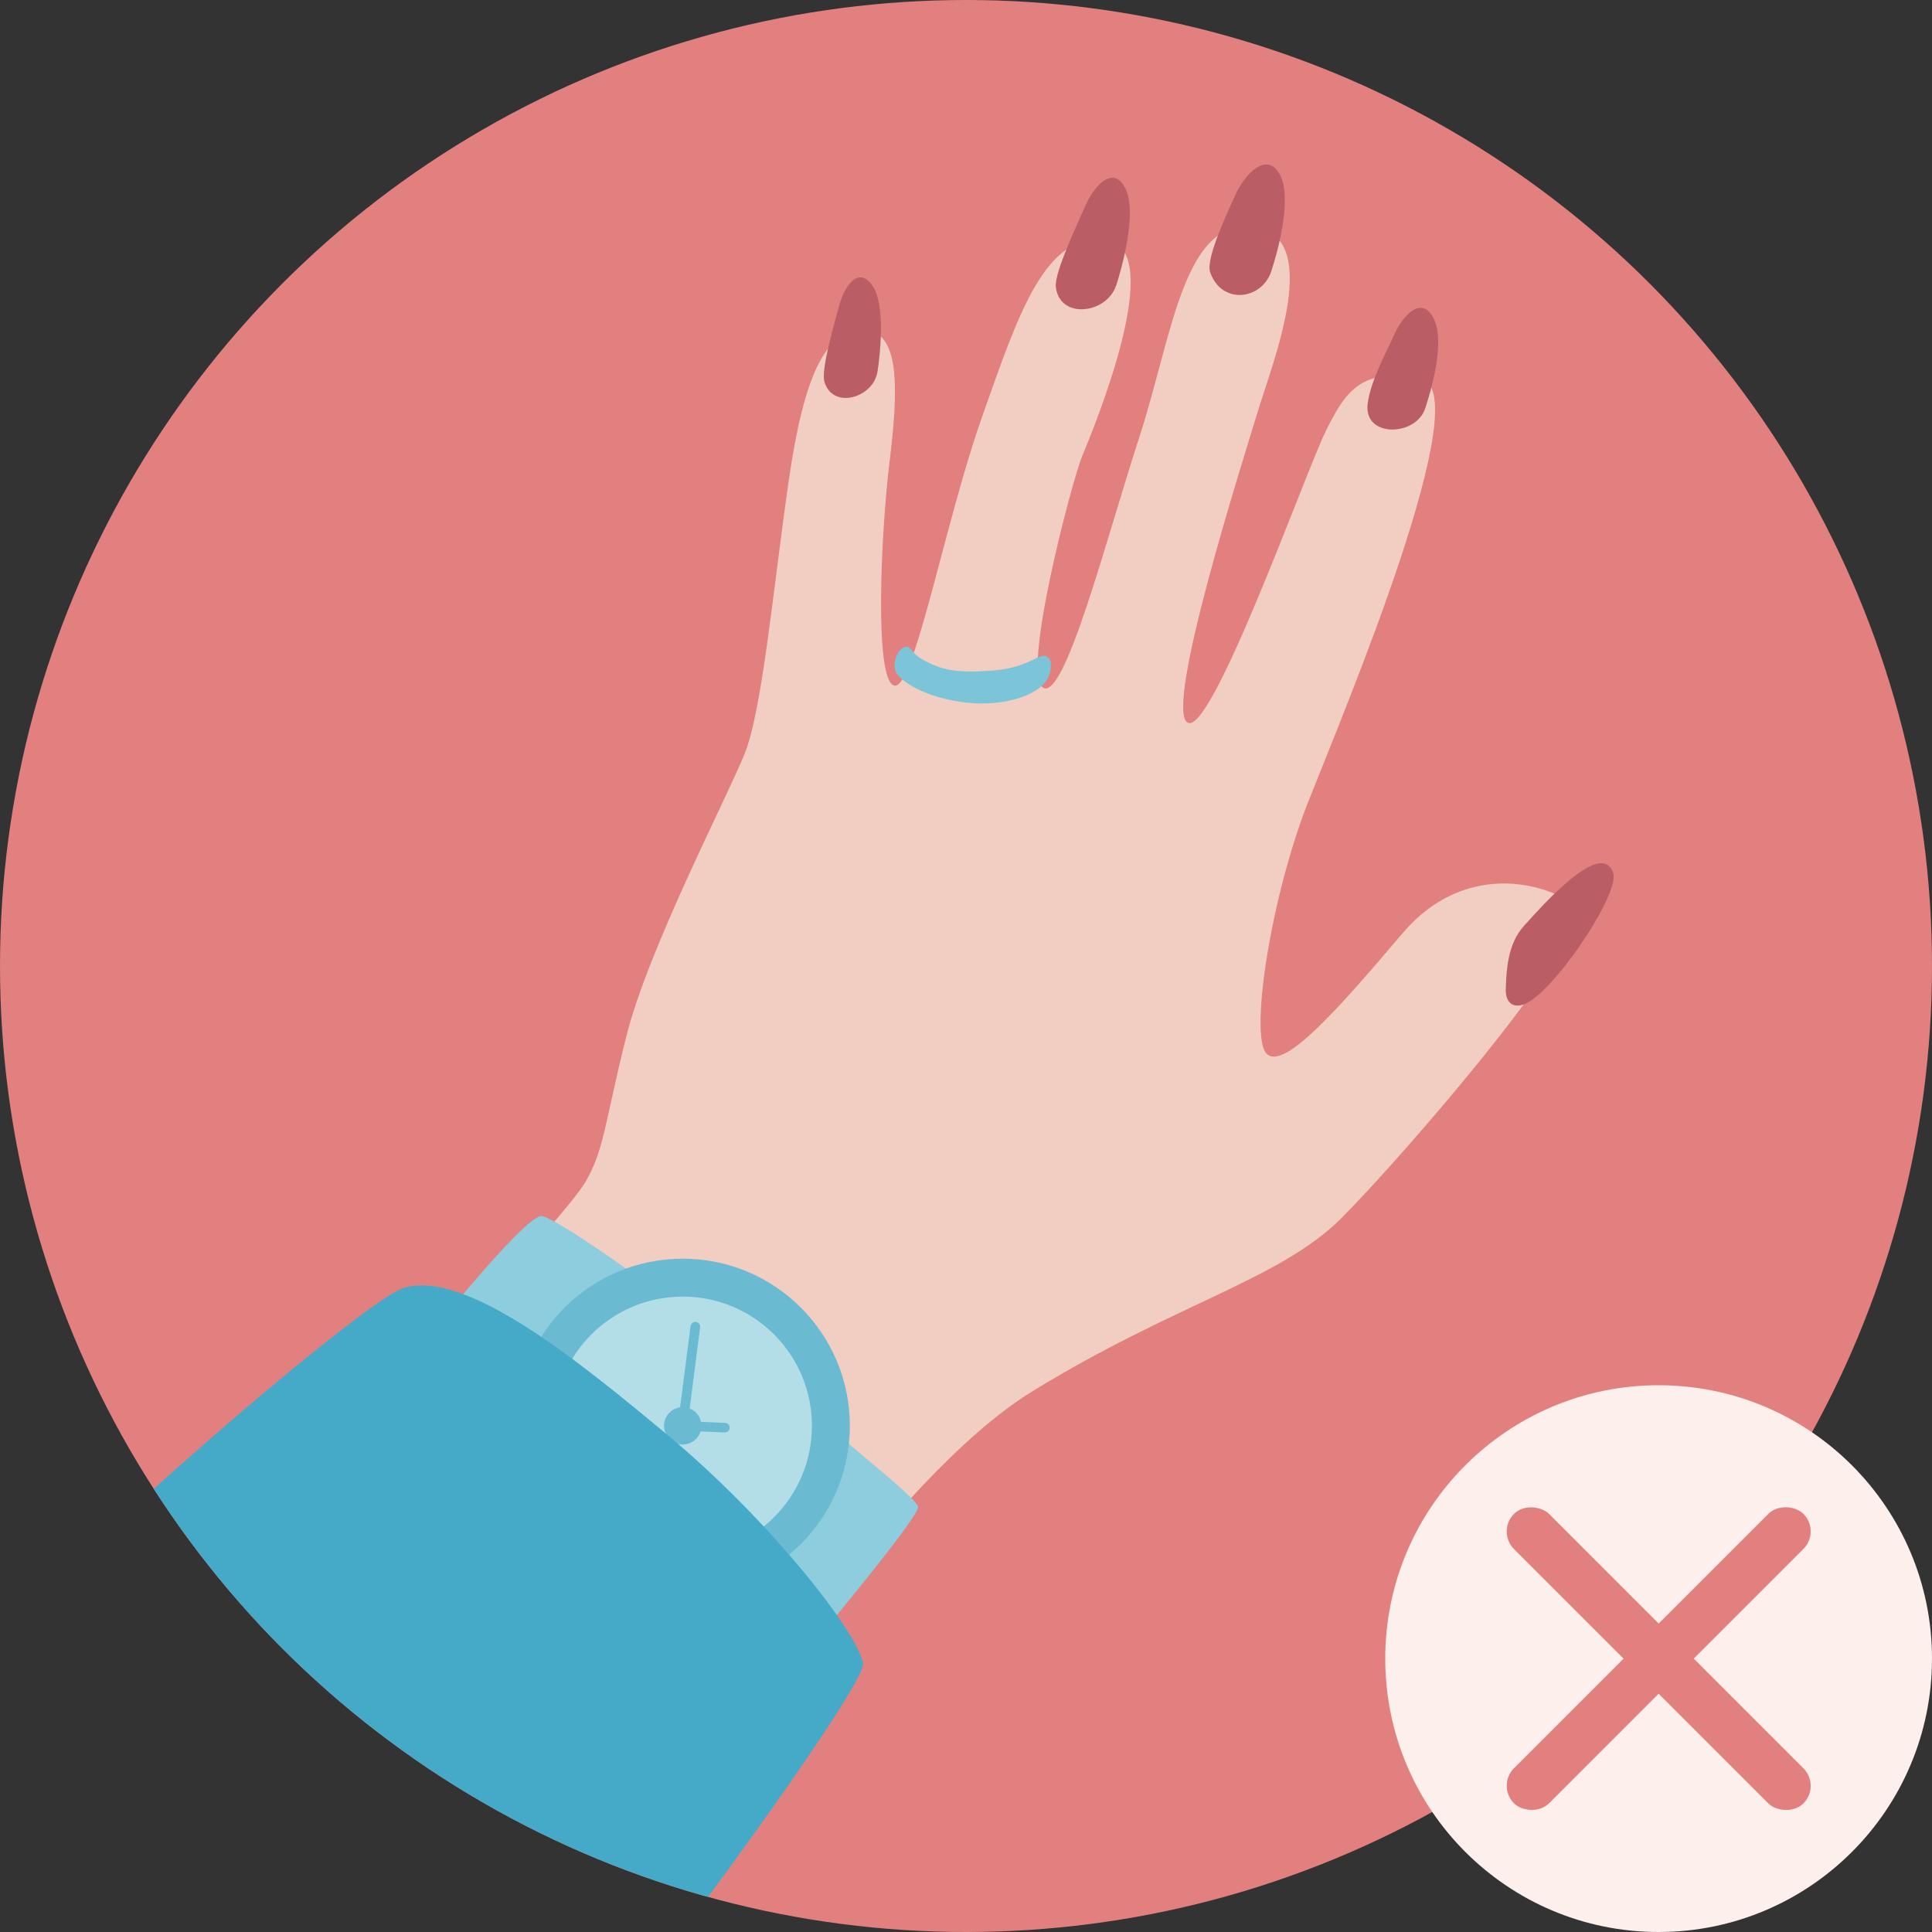 <?xml version="1.0" encoding="UTF-8"?> <svg xmlns="http://www.w3.org/2000/svg" xmlns:xlink="http://www.w3.org/1999/xlink" id="Iconen" viewBox="0 0 160 160"><rect x="0" y="0" width="160" height="160" fill="#333333" stroke="none"/><defs><style> .cls-1 { fill: none; } .cls-2 { fill: #e28080; } .cls-3 { fill: #b3dee8; } .cls-4 { fill: #6abbd2; } .cls-5 { clip-path: url(#clippath-1); } .cls-6 { clip-path: url(#clippath-3); } .cls-7 { clip-path: url(#clippath-2); } .cls-8 { fill: #ba5d65; } .cls-9 { fill: #f1cec1; } .cls-10 { fill: #45aac7; } .cls-11 { fill: #fdefeb; } .cls-12 { fill: #8ecddd; } .cls-13 { fill: #7cc4d7; } .cls-14 { clip-path: url(#clippath); } </style><clipPath id="clippath"><circle class="cls-1" cx="-146.23" cy="-140.67" r="80"></circle></clipPath><clipPath id="clippath-1"><circle class="cls-1" cx="80" cy="80" r="80"></circle></clipPath><clipPath id="clippath-2"><circle class="cls-1" cx="80.66" cy="-140.67" r="80"></circle></clipPath><clipPath id="clippath-3"><circle class="cls-1" cx="-146.23" cy="80" r="80"></circle></clipPath></defs><g class="cls-14"><rect class="cls-2" x="-310.2" y="-276.83" width="318.07" height="292.19"></rect></g><g><g class="cls-5"><rect class="cls-2" x="-55.34" y="-32.37" width="262.52" height="241.16"></rect><g><path class="cls-9" d="M58.95,145.93s14.71-23.43,26.52-30.69c11.81-7.27,20.52-9.26,25.61-14.35,5.09-5.09,21.61-24.16,19.25-25.97-2.36-1.82-9.08-3.63-14.17,2.36-5.09,5.99-9.81,11.44-11.26,9.99s.36-13.08,3.45-20.89c3.09-7.81,14.17-34.15,9.26-35.05-4.9-.91-6.18,1.09-7.81,4.36-1.63,3.27-9.44,25.25-11.44,24.16s4.54-21.61,5.81-25.79,5.45-14.53-.36-15.26c-5.81-.73-6.72,8.99-9.44,17.35-2.72,8.35-6.18,21.89-7.99,20.8s2.36-17.07,3.27-19.25c.91-2.18,7.08-17.07,2-17.8s-7.27,5.99-10.35,14.71-5.63,22.7-7.27,22.16c-1.63-.54-1.09-12.53-.36-18.53.73-5.99.91-10.9-2.18-10.9s-4.9,3.63-6.18,12.53-2.18,18.89-3.63,22.52c-1.45,3.63-7.99,16.16-9.81,23.43s-1.82,9.44-3.45,12.17-17.62,19.98-17.62,19.98l28.15,27.97Z"></path><path class="cls-12" d="M36.8,109.06s6.9-8.54,8.08-8.35c1.18.18,8.08,5.09,9.08,5.9s13.99,10.81,15.44,12.17c1.45,1.36,6.45,5.27,6.63,5.99s-7.63,10.08-7.63,10.08l-31.6-25.79Z"></path><circle class="cls-4" cx="56.54" cy="118.08" r="13.84"></circle><circle class="cls-3" cx="56.54" cy="118.08" r="10.7"></circle><circle class="cls-4" cx="56.54" cy="118.08" r="1.55"></circle><path class="cls-4" d="M60.04,118.63h-.02l-3.51-.15c-.11,0-.22-.06-.29-.14-.07-.09-.1-.2-.09-.31l1.06-8.21c.03-.22.23-.38.45-.34.22.03.37.23.34.45l-1,7.78,3.07.13c.22,0,.39.19.38.41,0,.21-.19.38-.4.38Z"></path><path class="cls-10" d="M33.34,106.69c5.19-1.73,14.87,6.26,22.07,12.26,8.17,6.81,15.53,16.07,16.07,18.8S23.54,206.17,7.19,215.13c-22.88,12.53-51.36-7.91-41.41-37.05,7.63-22.34,62.66-69.74,67.56-71.38Z"></path><path class="cls-13" d="M80.16,58.2c3.09.32,6.19-.68,6.72-2.27.09-.27.32-1.09-.05-1.45-.66-.66-1.32.77-4.5,1.04-3.32.28-4.48-.12-5.86-.86-1.09-.59-1.04-1.32-1.63-1.04s-.95,1.36-.64,2.04,2.37,2.17,5.95,2.54Z"></path><path class="cls-8" d="M72.67,30.78c.18-1.14.73-5.54-.45-7.17s-2.36.18-2.77,1.86c-.22.89-1.48,5.07-1.18,6.13.68,2.36,4.06,1.35,4.4-.82Z"></path><path class="cls-8" d="M92.44,23.64c.4-1.23,1.78-6.01.76-8.03s-2.63-.21-3.38,1.58c-.4.95-2.53,5.36-2.38,6.58.33,2.73,4.23,2.21,4.99-.13Z"></path><path class="cls-8" d="M118.03,33.82c.4-1.23,1.71-5.42.7-7.44s-2.63-.21-3.38,1.58c-.4.95-1.86,3.55-2.09,5.5-.33,2.81,4,2.7,4.77.36Z"></path><path class="cls-8" d="M105.27,22.5c.41-1.22,1.82-6,.73-8.03-1.09-2.03-2.97-.01-3.74,1.77-.41.95-2.45,5.14-2.04,6.31.96,2.73,4.26,2.28,5.05-.05Z"></path><path class="cls-8" d="M133.6,72.28c.54,1.59-4.18,8.81-6.81,10.58-1.33.89-2.13.27-2.09-.95.06-1.54.14-3.72,1.5-5.22s6.41-7.3,7.4-4.4Z"></path></g></g><g><circle class="cls-11" cx="137.36" cy="137.36" r="22.64"></circle><g><rect class="cls-2" x="135.31" y="120.42" width="4.11" height="33.9" rx="2.06" ry="2.06" transform="translate(-56.9 137.36) rotate(-45)"></rect><rect class="cls-2" x="120.42" y="135.31" width="33.9" height="4.11" rx="2.06" ry="2.06" transform="translate(-56.9 137.36) rotate(-45)"></rect></g></g></g><g class="cls-7"><rect class="cls-2" x="-97.36" y="-288.48" width="345.31" height="317.21"></rect></g><g class="cls-6"><rect class="cls-2" x="-310.2" y="-56.15" width="318.07" height="292.19"></rect></g></svg> 